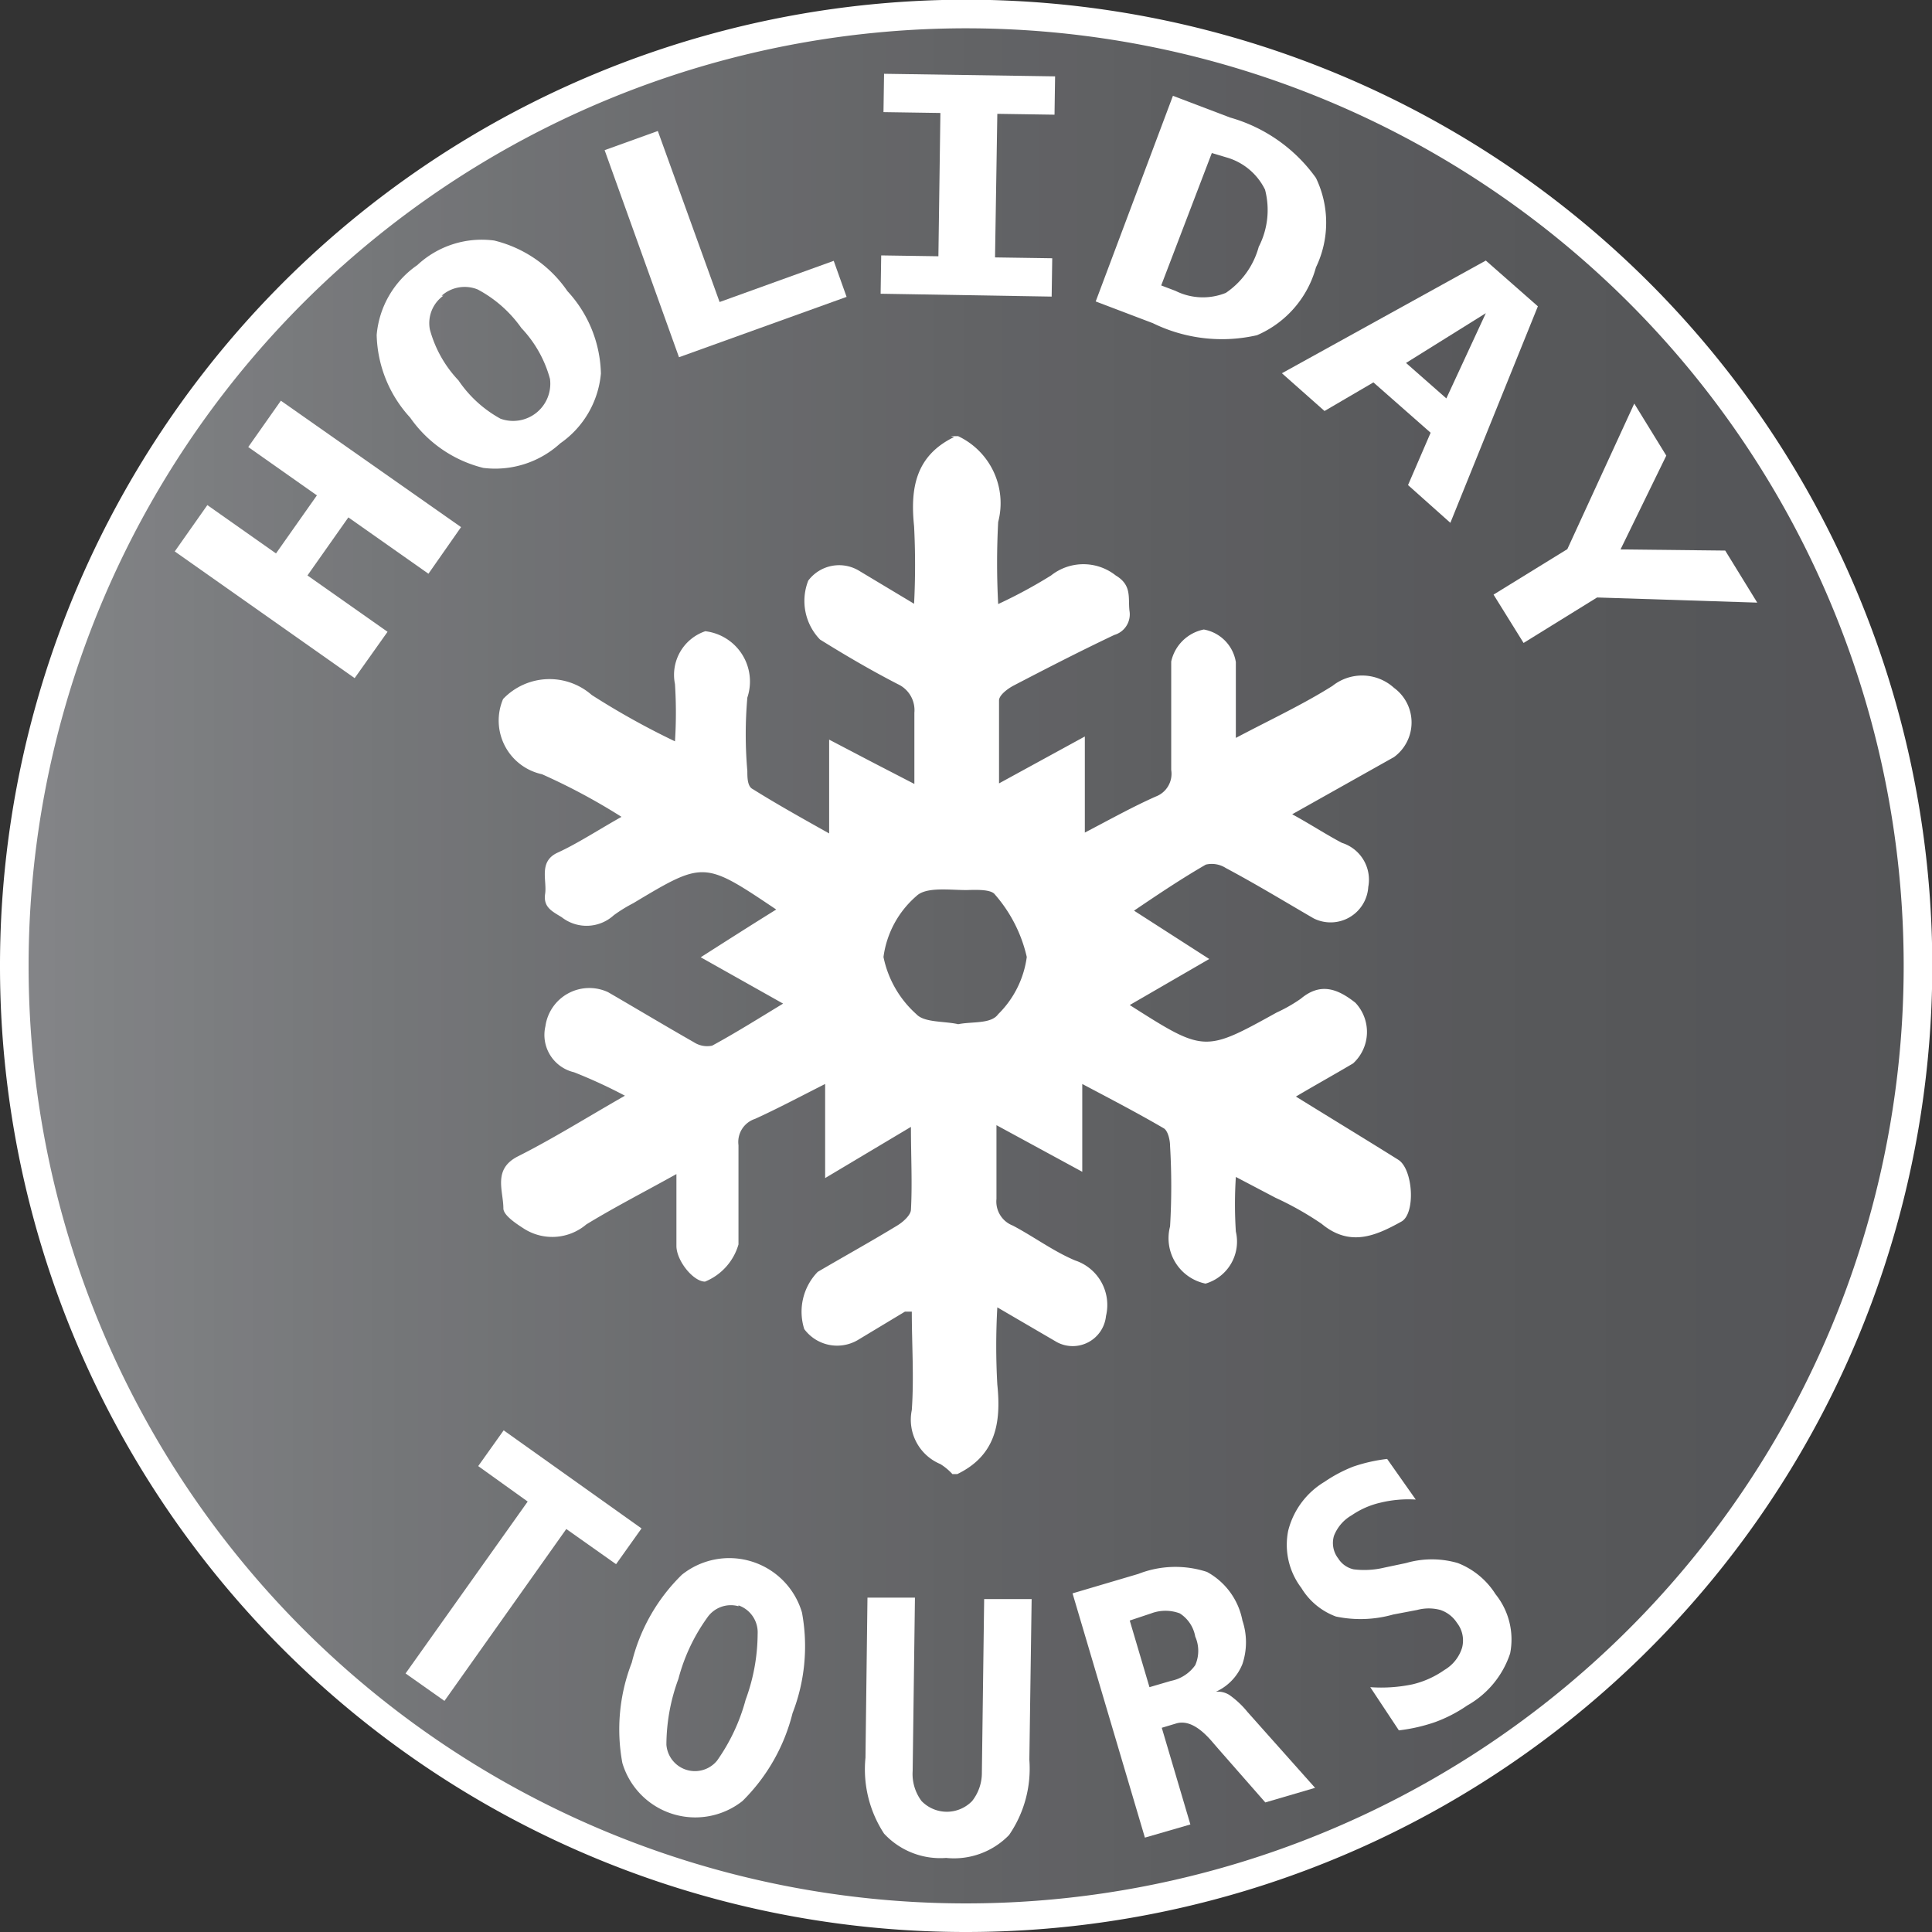 <svg xmlns="http://www.w3.org/2000/svg" xmlns:xlink="http://www.w3.org/1999/xlink" viewBox="0 0 67.55 67.55"><rect x="0" y="0" width="67.55" height="67.55" fill="#333333" stroke="none"/><defs><style>.cls-1,.cls-7{fill:none;}.cls-2{isolation:isolate;}.cls-3{opacity:0.79;mix-blend-mode:multiply;}.cls-4{clip-path:url(#clip-path);}.cls-5{clip-path:url(#clip-path-2);}.cls-6{fill:url(#linear-gradient);}.cls-7{stroke:#fff;}.cls-8{fill:#fff;}</style><clipPath id="clip-path" transform="translate(-2.5 -2.19)"><rect class="cls-1" x="2.19" y="1.89" width="68.16" height="68.16"/></clipPath><clipPath id="clip-path-2" transform="translate(-2.5 -2.19)"><path class="cls-1" d="M36.27,69.05A33.08,33.08,0,1,0,3.19,36,33.08,33.08,0,0,0,36.27,69.05"/></clipPath><linearGradient id="linear-gradient" x1="-246.06" y1="780.51" x2="-245.06" y2="780.51" gradientTransform="matrix(66.16, 0, 0, -66.16, 16280.68, 51673.57)" gradientUnits="userSpaceOnUse"><stop offset="0" stop-color="#97999c"/><stop offset="0.18" stop-color="#86888b"/><stop offset="0.48" stop-color="#6f7073"/><stop offset="0.76" stop-color="#616265"/><stop offset="1" stop-color="#5c5d60"/></linearGradient></defs><title>img_HolidayTour</title><g class="cls-2"><g id="Layer_1" data-name="Layer 1"><g class="cls-3"><g class="cls-4"><g class="cls-5"><rect class="cls-6" x="0.7" y="0.7" width="66.16" height="66.16"/></g></g></g><path class="cls-7" d="M36.27,69.24A33.28,33.28,0,1,0,3,36,33.27,33.27,0,0,0,36.27,69.24Z" transform="translate(-2.5 -2.19)"/><path class="cls-8" d="M36,38c.49-.1,1.15,0,1.4-.35a3.45,3.45,0,0,0,1-2,5,5,0,0,0-1.11-2.18c-.13-.19-.64-.17-1-.16-.6,0-1.41-.12-1.75.21a3.41,3.41,0,0,0-1.15,2.13,3.66,3.66,0,0,0,1.15,2c.27.29.92.24,1.42.34m-.22-20.55H36a2.59,2.59,0,0,1,1.4,3,27.2,27.2,0,0,0,0,2.87,17.05,17.05,0,0,0,1.85-1,1.82,1.82,0,0,1,2.26,0c.57.34.43.77.48,1.23a.75.75,0,0,1-.53.85c-1.18.56-2.35,1.16-3.52,1.77-.21.11-.5.33-.51.51,0,.93,0,1.86,0,2.91l3-1.64v3.36c.9-.47,1.67-.9,2.48-1.26a.85.85,0,0,0,.54-.93c0-1.26,0-2.52,0-3.79a1.46,1.46,0,0,1,1.14-1.12,1.38,1.38,0,0,1,1.12,1.14c0,.84,0,1.68,0,2.65,1.23-.65,2.35-1.17,3.38-1.82a1.66,1.66,0,0,1,2.15.07,1.5,1.5,0,0,1,0,2.42l-3.56,2c.66.36,1.17.7,1.74,1a1.35,1.35,0,0,1,.92,1.54,1.32,1.32,0,0,1-1.91,1.1c-1-.58-2-1.19-3.07-1.76a.91.91,0,0,0-.7-.12c-.83.48-1.61,1-2.51,1.61l2.63,1.69L42,37.33c2.61,1.66,2.61,1.66,5.14.26a5.36,5.36,0,0,0,.84-.48c.69-.58,1.29-.35,1.91.14a1.49,1.49,0,0,1-.08,2.12c-.64.38-1.29.74-2,1.16,1.26.78,2.43,1.49,3.58,2.21.52.33.61,1.88.11,2.16-.9.5-1.8.9-2.79.08a11,11,0,0,0-1.61-.91l-1.39-.73a14.82,14.82,0,0,0,0,1.91,1.53,1.53,0,0,1-1.06,1.82,1.62,1.62,0,0,1-1.24-2,23.94,23.94,0,0,0,0-2.81c0-.22-.08-.54-.22-.62-.89-.52-1.81-1-2.85-1.55v3.07l-3-1.63c0,1,0,1.77,0,2.58a.9.9,0,0,0,.57.93c.74.39,1.42.9,2.18,1.22a1.64,1.64,0,0,1,1.08,1.94,1.17,1.17,0,0,1-1.71.92L37.37,47.9a24,24,0,0,0,0,2.7c.14,1.35-.06,2.48-1.4,3.13h-.17a2,2,0,0,0-.42-.35,1.68,1.68,0,0,1-1-1.89c.08-1.14,0-2.3,0-3.44-.14,0-.2,0-.24,0l-1.66,1a1.43,1.43,0,0,1-1.86-.39,2,2,0,0,1,.47-2c.92-.54,1.86-1.06,2.78-1.62.2-.12.47-.36.48-.55.05-.92,0-1.85,0-2.9l-3,1.79V40.09c-.89.45-1.66.86-2.45,1.22a.85.85,0,0,0-.58.92c0,1.16,0,2.32,0,3.47A2,2,0,0,1,27.15,47c-.41,0-1-.73-1-1.25,0-.79,0-1.58,0-2.51C25,43.88,24,44.39,23,45a1.84,1.84,0,0,1-2.21.13c-.28-.18-.69-.46-.69-.69,0-.62-.38-1.37.51-1.82,1.23-.62,2.41-1.36,3.74-2.12a17.72,17.72,0,0,0-1.78-.82,1.34,1.34,0,0,1-1-1.61,1.55,1.55,0,0,1,2.19-1.19c1,.58,2,1.18,3,1.75a.85.85,0,0,0,.64.12c.81-.44,1.59-.93,2.48-1.47L27,35.66c.94-.6,1.77-1.13,2.64-1.67-2.53-1.7-2.53-1.7-5-.22a5.16,5.16,0,0,0-.68.42,1.41,1.41,0,0,1-1.82.07c-.34-.21-.65-.35-.58-.82S21.32,32.31,22,32s1.43-.8,2.23-1.25a21.73,21.73,0,0,0-2.78-1.49,1.92,1.92,0,0,1-1.36-2.63,2.24,2.24,0,0,1,3.1-.14,27,27,0,0,0,2.91,1.62,15.84,15.84,0,0,0,0-2,1.61,1.61,0,0,1,1.06-1.85,1.77,1.77,0,0,1,1.47,2.32,14.68,14.68,0,0,0,0,2.57c0,.22,0,.54.19.63.83.52,1.69,1,2.67,1.55V28.05l1.51.79,1.47.76c0-.94,0-1.72,0-2.49a1,1,0,0,0-.58-1c-.93-.48-1.82-1-2.72-1.56a1.94,1.94,0,0,1-.41-2.06,1.35,1.35,0,0,1,1.8-.33l1.9,1.14a26.79,26.79,0,0,0,0-2.71c-.14-1.34.06-2.47,1.4-3.12" transform="translate(-2.5 -2.19)"/><polygon class="cls-8" points="6.11 19.28 7.25 17.66 9.65 19.35 11.08 17.32 8.68 15.63 9.82 14.01 16.12 18.43 14.98 20.06 12.18 18.09 10.75 20.12 13.55 22.09 12.4 23.71 6.11 19.28"/><path class="cls-8" d="M18,12.53a1.18,1.18,0,0,0-.47,1.18,4.16,4.16,0,0,0,1,1.78A4.22,4.22,0,0,0,20,16.83a1.3,1.3,0,0,0,1.73-1.39,4.16,4.16,0,0,0-1-1.78,4.38,4.38,0,0,0-1.53-1.35,1.21,1.21,0,0,0-1.26.22m-1.1,4.26a4.42,4.42,0,0,1-1.17-2.89,3.31,3.31,0,0,1,1.42-2.44,3.3,3.3,0,0,1,2.69-.86,4.35,4.35,0,0,1,2.56,1.77,4.38,4.38,0,0,1,1.17,2.88,3.33,3.33,0,0,1-1.42,2.44,3.37,3.37,0,0,1-2.69.86,4.41,4.41,0,0,1-2.56-1.76" transform="translate(-2.5 -2.19)"/><polygon class="cls-8" points="23.74 12.49 21.14 5.25 23 4.58 25.16 10.56 29.15 9.12 29.6 10.38 23.74 12.49"/><polygon class="cls-8" points="30.89 3.92 30.91 2.58 36.89 2.67 36.87 4.01 34.87 3.98 34.79 9 36.79 9.03 36.77 10.37 30.79 10.27 30.81 8.93 32.81 8.96 32.88 3.95 30.89 3.92"/><path class="cls-8" d="M44.87,7.54,43.1,12.17l.5.19a2.14,2.14,0,0,0,1.76.07,2.85,2.85,0,0,0,1.15-1.61,2.81,2.81,0,0,0,.22-2,2.16,2.16,0,0,0-1.36-1.13Zm-1.36-2,2,.76a5.54,5.54,0,0,1,3,2.11,3.6,3.6,0,0,1,0,3.13,3.62,3.62,0,0,1-2.06,2.37,5.49,5.49,0,0,1-3.64-.42l-2-.76Z" transform="translate(-2.5 -2.19)"/><path class="cls-8" d="M54.45,13.14l-2.79,1.74,1.41,1.24Zm0-1.84,1.82,1.6-3.06,7.57-1.48-1.32.79-1.83-2-1.76-1.71,1-1.49-1.32Z" transform="translate(-2.5 -2.19)"/><polygon class="cls-8" points="57.14 14.11 58.26 15.93 56.66 19.21 60.32 19.25 61.44 21.07 55.84 20.89 53.27 22.48 52.22 20.79 54.8 19.2 57.14 14.11"/><polygon class="cls-8" points="15.54 59.47 14.18 58.51 18.45 52.5 16.72 51.26 17.61 50.01 22.43 53.44 21.54 54.69 19.8 53.46 15.54 59.47"/><path class="cls-8" d="M28.32,58.35a1,1,0,0,0-1.1.41,6.45,6.45,0,0,0-1,2.13,6.69,6.69,0,0,0-.42,2.3,1,1,0,0,0,1.77.56,6.67,6.67,0,0,0,1-2.13,6.73,6.73,0,0,0,.42-2.3,1,1,0,0,0-.67-1m-3.73,2a6.43,6.43,0,0,1,1.75-3.07,2.65,2.65,0,0,1,4.2,1.32,6.47,6.47,0,0,1-.33,3.52,6.54,6.54,0,0,1-1.75,3.07,2.66,2.66,0,0,1-4.2-1.33,6.44,6.44,0,0,1,.33-3.51" transform="translate(-2.5 -2.19)"/><path class="cls-8" d="M32.76,63.67l.07-5.62,1.66,0-.08,6.06a1.58,1.58,0,0,0,.31,1.05,1.23,1.23,0,0,0,1.77,0,1.59,1.59,0,0,0,.34-1l.08-6.06,1.66,0-.08,5.62a4.09,4.09,0,0,1-.71,2.63,2.68,2.68,0,0,1-2.2.8,2.68,2.68,0,0,1-2.17-.85,4.1,4.1,0,0,1-.65-2.65" transform="translate(-2.5 -2.19)"/><path class="cls-8" d="M42,58.85l.69,2.33.75-.22a1.36,1.36,0,0,0,.85-.55,1.24,1.24,0,0,0,0-1,1.21,1.21,0,0,0-.54-.81,1.42,1.42,0,0,0-1,0Zm3,2.49a.76.76,0,0,1,.48.11,3.15,3.15,0,0,1,.64.6l2.36,2.65-1.74.51L45.1,63.34l-.19-.22c-.47-.56-.9-.79-1.29-.67l-.5.15,1,3.38-1.59.46L40,57.9l2.3-.68a3.55,3.55,0,0,1,2.4-.07,2.46,2.46,0,0,1,1.24,1.7,2.39,2.39,0,0,1,0,1.52,1.79,1.79,0,0,1-1,1" transform="translate(-2.5 -2.19)"/><path class="cls-8" d="M51.21,58.64a4.19,4.19,0,0,1-2,.07,2.37,2.37,0,0,1-1.21-1,2.49,2.49,0,0,1-.46-2A2.78,2.78,0,0,1,48.81,54a5,5,0,0,1,1-.53A5.67,5.67,0,0,1,51,53.2l1,1.42a4.16,4.16,0,0,0-1.24.11,2.93,2.93,0,0,0-1,.44,1.42,1.42,0,0,0-.62.72.88.88,0,0,0,.15.79.85.85,0,0,0,.54.38A3,3,0,0,0,50.9,57l.76-.16a3.24,3.24,0,0,1,1.81,0,2.73,2.73,0,0,1,1.32,1.09A2.52,2.52,0,0,1,55.3,60a3.26,3.26,0,0,1-1.5,1.82,5,5,0,0,1-1.12.58,6,6,0,0,1-1.27.29l-1-1.51a5.33,5.33,0,0,0,1.48-.1A3.23,3.23,0,0,0,53,60.58a1.37,1.37,0,0,0,.62-.78,1,1,0,0,0-.18-.87,1.11,1.11,0,0,0-.58-.45,1.56,1.56,0,0,0-.81,0Z" transform="translate(-2.5 -2.19)"/></g></g></svg>